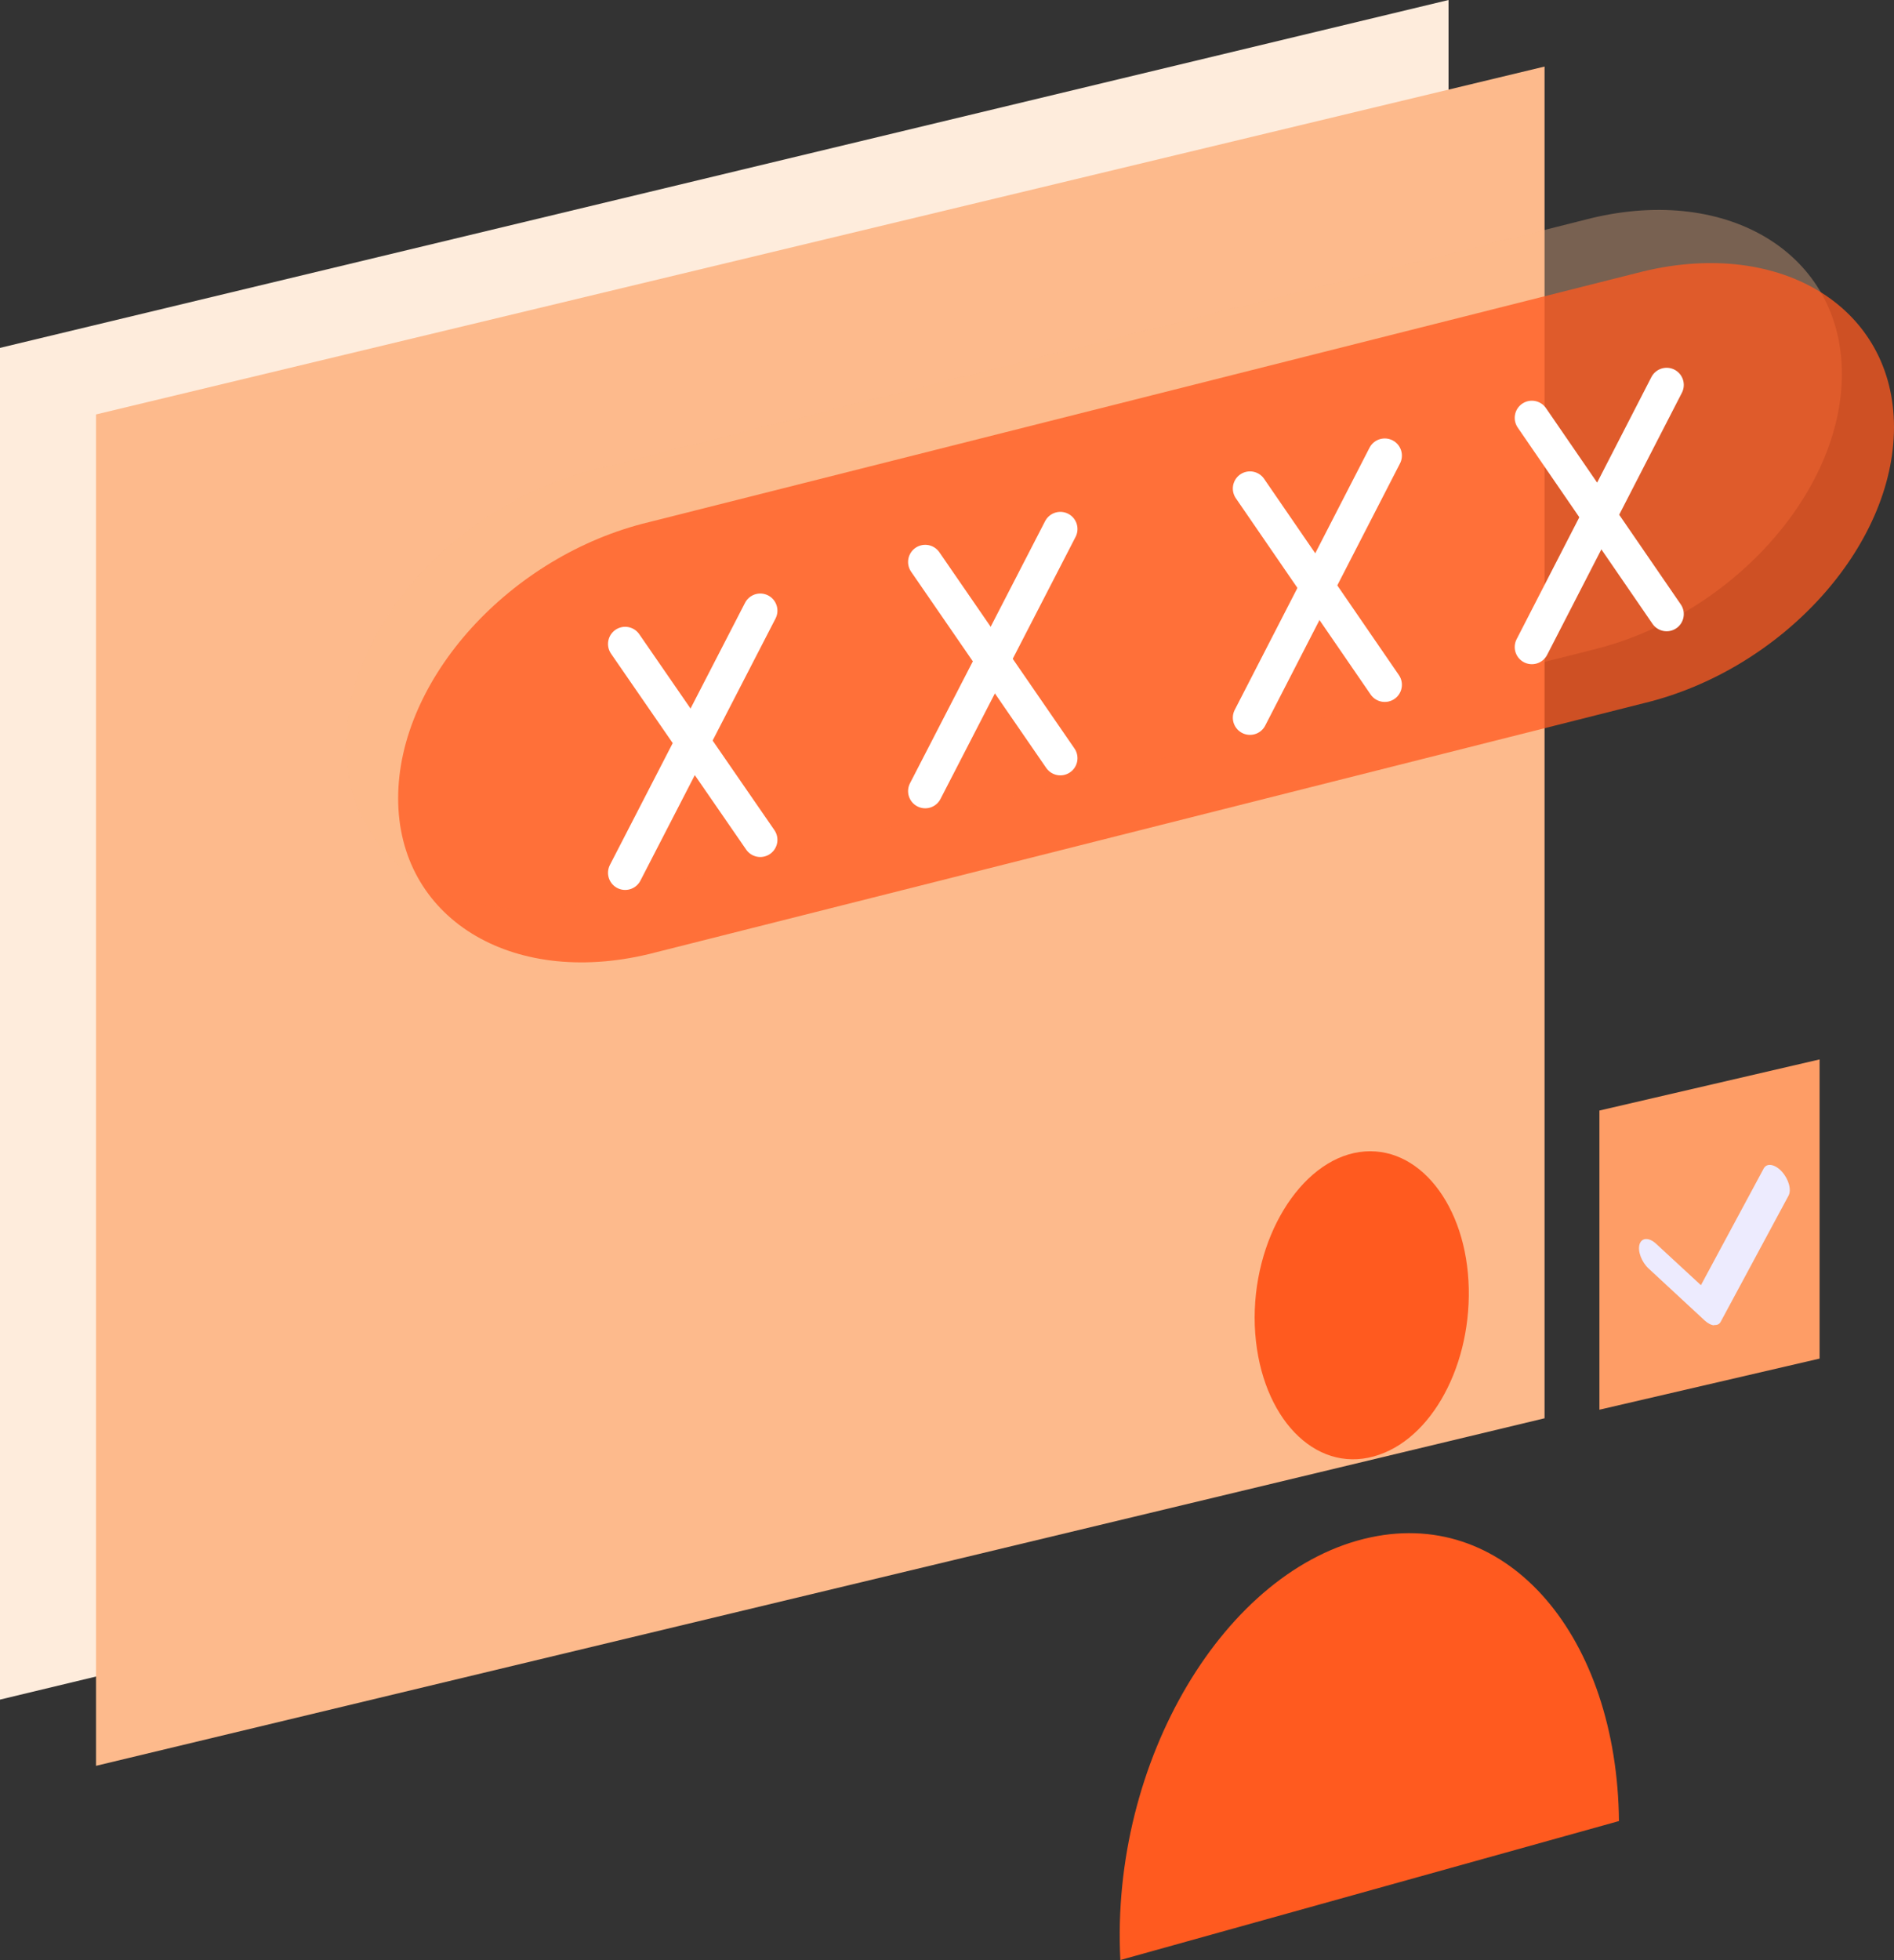 <?xml version="1.0" encoding="UTF-8"?>
<svg id="Layer_2" data-name="Layer 2" xmlns="http://www.w3.org/2000/svg" viewBox="0 0 55.23 57.13">
  <rect x="0" y="0" width="55.23" height="57.13" fill="#333333" stroke="none"/>
  <defs>
    <style>
      .cls-1 {
        opacity: .76;
      }

      .cls-2 {
        fill: #edebfe;
      }

      .cls-3, .cls-4 {
        fill: #fdba8c;
      }

      .cls-5 {
        fill: #fff;
        stroke: #fff;
        stroke-linecap: round;
        stroke-miterlimit: 10;
      }

      .cls-6 {
        fill: #ff5a1f;
      }

      .cls-4 {
        opacity: .34;
      }

      .cls-7 {
        fill: #feecdc;
      }

      .cls-8 {
        fill: #fe9d66;
      }
    </style>
  </defs>
  <g id="Layer_1-2" data-name="Layer 1">
    <g>
      <polyline class="cls-7" points="42.24 0 42.24 39.4 0 49.54 0 10.14"/>
      <polyline class="cls-3" points="45.04 1.94 45.04 41.34 2.8 51.47 2.8 12.08"/>
      <path class="cls-6" d="M36.59,38.64c.1,2.49,1.59,4.2,3.31,3.85s2.98-2.53,2.93-4.93c-.05-2.43-1.47-4.23-3.19-3.98s-3.14,2.54-3.05,5.06Z"/>
      <path class="cls-6" d="M47.21,53.08l-14.54,4.05c-.3-5.8,3.06-11.42,7.3-12.32,4.03-.86,7.19,2.93,7.24,8.28Z"/>
      <polygon class="cls-8" points="53.06 39.6 46.64 41.09 46.64 32.37 53.06 30.88 53.06 39.6"/>
      <path class="cls-2" d="M49.99,38.63c-.08,0-.18-.05-.28-.14l-1.63-1.51c-.21-.19-.33-.51-.27-.71.06-.2.28-.21.49-.01l1.3,1.2,1.83-3.4c.09-.17.33-.13.53.09s.29.54.19.71l-1.97,3.66c-.04.08-.11.11-.19.1Z"/>
      <path class="cls-4" d="M46.4,18.95l-29,7.31c-4.04.97-7.31-1.07-7.31-4.54h0c0-3.48,3.27-7.08,7.31-8.05l29-7.31c4.04-.97,7.31,1.07,7.31,4.54h0c0,3.48-3.27,7.08-7.31,8.05Z"/>
      <g class="cls-1">
        <path class="cls-6" d="M47.92,20.5l-29,7.31c-4.04.97-7.31-1.07-7.31-4.54h0c0-3.48,3.27-7.08,7.31-8.05l29-7.31c4.04-.97,7.31,1.07,7.31,4.54h0c0,3.48-3.27,7.08-7.31,8.05Z"/>
      </g>
      <line class="cls-5" x1="18.23" y1="25.44" x2="22.17" y2="17.8"/>
      <line class="cls-5" x1="22.17" y1="24.48" x2="18.23" y2="18.77"/>
      <line class="cls-5" x1="26.98" y1="23.06" x2="30.92" y2="15.42"/>
      <line class="cls-5" x1="30.92" y1="22.1" x2="26.98" y2="16.38"/>
      <line class="cls-5" x1="44.67" y1="18.86" x2="48.6" y2="11.22"/>
      <line class="cls-5" x1="48.6" y1="17.9" x2="44.67" y2="12.18"/>
      <line class="cls-5" x1="36.45" y1="20.92" x2="40.38" y2="13.28"/>
      <line class="cls-5" x1="40.38" y1="19.96" x2="36.45" y2="14.24"/>
    </g>
  </g>
</svg>